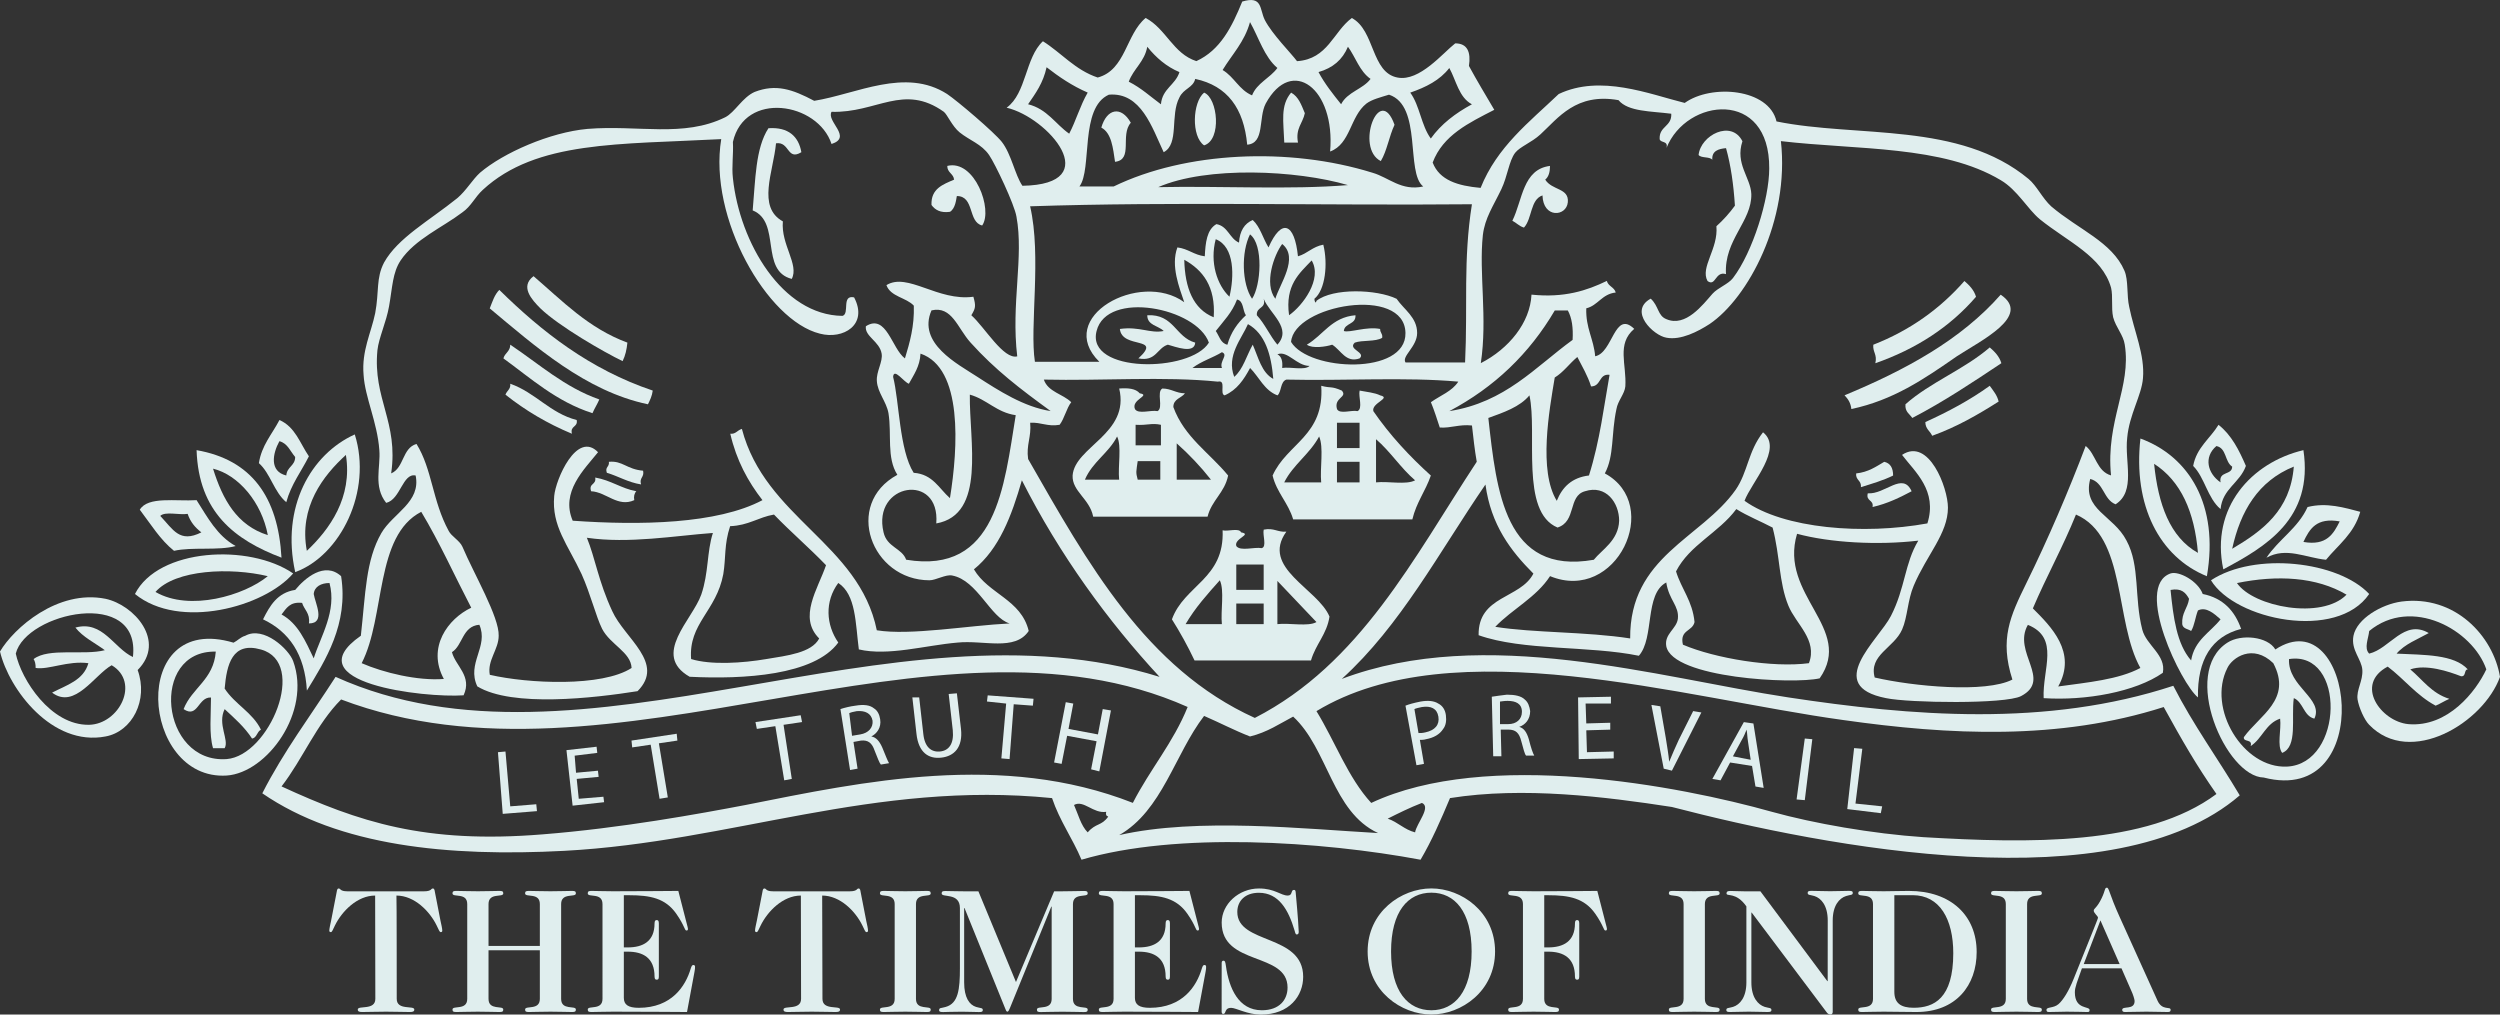 <?xml version="1.0" encoding="utf-8"?>
<!-- Generator: Adobe Illustrator 28.3.0, SVG Export Plug-In . SVG Version: 6.00 Build 0)  -->
<svg version="1.1" id="Layer_1" xmlns="http://www.w3.org/2000/svg" xmlns:xlink="http://www.w3.org/1999/xlink" x="0px" y="0px"
	 viewBox="0 0 512 207.77" style="enable-background:new 0 0 512 207.77;" xml:space="preserve">
<rect x="0" y="0" width="512" height="207.77" fill="#333333" stroke="none"/>
<style type="text/css">
	.st0{fill:#E0EEEE;}
</style>
<path id="XMLID_14_" class="st0" d="M246.6,18.97c2.81,1.12,3.65,9.68,0,10.8C243.94,27.95,244.22,20.93,246.6,18.97"/>
<path id="XMLID_15_" class="st0" d="M264.42,18.97c1.54,0.84,2.1,2.52,2.81,4.21c-0.42,2.1-1.96,3.09-1.4,6.03
	c-0.98,0-1.82,0-2.81,0C262.87,24.86,262.17,21.64,264.42,18.97"/>
<path id="XMLID_36_" class="st0" d="M231.59,25.14c-2.24,2.52,0.56,7.57-3.23,8c-0.42-2.81-0.7-5.89-2.81-7.01
	C226.68,22.2,229.63,21.64,231.59,25.14"/>
<path id="XMLID_37_" class="st0" d="M285.6,25.56c-1.12,2.38-1.54,5.33-2.81,7.43C277.46,30.33,282.51,16.87,285.6,25.56"/>
<path id="XMLID_38_" class="st0" d="M164.12,31.17c-2.95,1.82-2.38-2.24-5.19-1.82c-0.56,5.89-3.93,13.05,1.4,15.99
	c-0.42,4.77,3.37,8.84,1.82,11.78c-6.59-1.68-2.1-11.64-8-14.03c0.56-6.17,0.56-12.76,3.23-16.83
	C161.46,25.98,163.56,27.95,164.12,31.17"/>
<path id="XMLID_39_" class="st0" d="M349.7,57.55c-1.54-2.81,2.24-6.59,1.82-11.22c1.4-1.26,2.67-2.67,3.79-4.21
	c-0.28-4.35-0.84-8.28-1.82-11.78c-1.54,0.14-2.95,0.56-2.81,2.38c-0.56-0.7-2.24-0.28-2.81-0.98c0.42-4.07,6.73-7.29,8.98-2.81
	c-1.54,4.63,1.68,7.43,1.82,10.8c0.14,5.61-5.61,9.4-5.19,16.41C351.25,55.44,351.39,58.81,349.7,57.55"/>
<path id="XMLID_40_" class="st0" d="M201.15,46.18c-2.95-0.7-1.54-6.03-5.19-6.03c-0.14,0.7-0.28,2.52-1.4,3.23
	c-1.96,0.28-3.09-0.42-3.79-1.4c-0.14-3.37,2.38-4.21,4.63-5.19c-0.14-1.26-1.4-1.4-1.4-2.81C199.61,32.58,203.4,42.96,201.15,46.18
	"/>
<path id="XMLID_41_" class="st0" d="M317.44,33.98c0,1.26-0.28,2.24-0.98,2.81c1.4,2.24,4.91,1.68,4.63,4.63
	c-0.28,2.95-5.05,3.37-5.19-1.4c-2.52,0.84-2.1,4.77-3.79,6.59c-0.98-0.28-1.54-0.98-2.38-1.4
	C311.83,40.99,311.83,34.68,317.44,33.98"/>
<path id="XMLID_48_" class="st0" d="M109.27,56.56c5.89,5.05,11.22,10.66,19.22,13.61c-0.14,1.4-0.42,2.67-0.98,3.79
	c-3.79-1.82-13.05-7.15-16.83-10.8C108.85,61.33,106.47,58.67,109.27,56.56"/>
<path id="XMLID_49_" class="st0" d="M402.31,57.55c0.98,0.84,1.96,1.82,2.38,3.23c-5.33,6.17-12.2,10.66-20.62,13.61
	c0.42-1.82-0.56-2.24-0.42-3.79C391.22,67.65,397.4,63.16,402.31,57.55"/>
<path id="XMLID_50_" class="st0" d="M102.26,59.37c8.7,8.56,18.52,16.27,31.42,20.62c-0.14,1.12-0.56,1.96-0.98,2.81
	c-12.77-2.67-23.15-11.92-32.4-19.64C100.86,61.75,101.28,60.35,102.26,59.37"/>
<path id="XMLID_51_" class="st0" d="M409.74,60.35c6.45,4.35-4.07,9.4-8.98,12.62c-6.87,4.77-13.05,8.98-21.6,10.8
	c-0.14-1.26-0.7-2.1-1.4-2.81C390.24,75.78,401.6,69.61,409.74,60.35"/>
<path id="XMLID_62_" class="st0" d="M234.96,64.56c5.47-0.28,5.75,4.49,9.82,5.61c-0.14,2.38-4.07,0.84-5.61,0.42
	c-2.24,0.7-2.38,3.51-6.03,2.81c5.05-4.63-3.37-1.82-3.79-6.03c4.07-0.56,6.17,0.98,8.98,0.42
	C237.2,66.66,234.96,66.66,234.96,64.56"/>
<path id="XMLID_63_" class="st0" d="M277.6,64.56c0.14,1.96-2.24,1.54-2.38,3.23c1.12,0.42,4.63-0.98,7.43-0.42
	c0,0.84,0.56,0.98,0.42,1.82c-1.4,0.84-4.07,0.42-5.61,0.98c-1.54,1.4,2.38,1.96,0.98,3.23c-2.81,0.98-3.79-1.68-5.61-2.81
	c-1.26,0.42-4.07,0.84-5.19,0C271.01,68.63,272.69,64.98,277.6,64.56"/>
<path id="XMLID_65_" class="st0" d="M104.5,70.59c5.89,3.93,11.08,8.7,18.24,11.22c-0.42,0.98-0.98,1.82-1.4,2.81
	c-7.43-2.38-12.62-7.15-18.24-11.22C103.38,72.27,104.5,71.99,104.5,70.59"/>
<path id="XMLID_66_" class="st0" d="M407.5,71.15c0.98,0.84,1.96,1.82,2.38,3.23c-5.89,3.93-11.78,7.86-18.24,11.22
	c-0.56-0.84-1.54-1.26-1.4-2.81C395.29,78.31,402.31,75.64,407.5,71.15"/>
<path id="XMLID_76_" class="st0" d="M104.5,78.59c5.19,1.82,8.14,6.03,13.61,7.43c0.28,1.54-1.4,1.12-0.98,2.81
	c-5.05-2.1-9.54-4.77-13.61-8C103.8,79.99,104.64,79.71,104.5,78.59"/>
<path id="XMLID_82_" class="st0" d="M273.81,98.79c1.54,0,3.09,0,4.63,0c0-1.4,0-2.81,0-4.21c-1.54,0-3.09,0-4.63,0
	C273.81,95.98,273.81,97.38,273.81,98.79z M281.81,98.79c2.52-0.28,6.17,0.56,8-0.42c-2.95-2.52-5.05-5.89-8-8.42
	C281.81,92.75,281.81,95.84,281.81,98.79z M263.01,98.79c2.52,0,5.05,0,7.57,0c-0.28-2.95,0.56-7.15-0.42-9.4
	C268.2,93.03,264.84,95.14,263.01,98.79z M273.81,91.77c1.54,0,3.09,0,4.63,0c0-1.68,0-3.51,0-5.19c-1.54,0-3.09,0-4.63,0
	C273.81,88.27,273.81,89.95,273.81,91.77z M270.59,79.01c2.1,0.56,1.96,0,4.21,0.98c1.26,1.4-1.68,1.4-0.98,3.79
	c0.56,1.12,2.95,0.14,4.21,0.42c1.12-0.56,0.14-2.95,0.42-4.21c1.4,0.28,3.09,0.42,4.21,0.98c2.38,0.56-1.82,1.54-1.4,3.23
	c3.37,4.91,7.43,9.26,11.78,13.19c-1.12,3.23-2.95,5.47-3.79,8.98c-8.14,0-16.27,0-24.41,0c-0.98-3.37-3.37-5.47-4.21-8.98
	C263.57,90.79,271.29,89.25,270.59,79.01"/>
<path id="XMLID_83_" class="st0" d="M407.5,79.01c0.7,0.98,1.54,1.96,1.82,3.23c-4.21,2.67-8.56,5.19-13.61,7.01
	c-0.42-0.98-1.4-1.4-1.4-2.81C398.94,84.34,403.43,81.95,407.5,79.01"/>
<path id="XMLID_89_" class="st0" d="M233,98.23c1.54,0,3.09,0,4.63,0c0-1.26,0-2.52,0-3.79c-1.54,0-3.09,0-4.63,0
	C232.71,96.54,232.57,96.68,233,98.23z M240.99,98.23c2.38,0,4.63,0,7.01,0c-2.1-2.67-4.49-5.19-7.01-7.43
	C240.99,93.32,240.99,95.84,240.99,98.23z M222.19,98.23c2.38,0,4.63,0,7.01,0c-0.28-2.81,0.56-6.87-0.42-8.84
	C227.1,92.75,223.74,94.58,222.19,98.23z M232.57,87c0,1.4,0,2.81,0,4.21c1.68,0,3.37,0,5.19,0c0-1.4,0-2.81,0-4.21
	C235.8,86.58,235.1,87.14,232.57,87z M229.21,79.57c1.82-0.14,3.37,0,4.21,0.98c2.38,0.42-1.82,1.26-0.98,3.23
	c0.7,1.12,3.23,0.14,4.63,0.42c1.26-0.7-0.28-3.93,0.98-4.63c1.82,0,2.81,0.98,4.63,0.98c-0.7,0.98-2.38,1.12-2.38,2.81
	c2.24,6.17,7.43,9.4,11.22,14.03c-0.7,3.51-3.37,5.05-4.21,8.42c-7.86,0-15.57,0-23.43,0c-0.7-3.65-4.35-5.19-4.21-8.42
	C220.09,91.49,231.45,88.83,229.21,79.57"/>
<path id="XMLID_94_" class="st0" d="M58.63,97.38c0.14-1.82,1.82-1.96,1.82-3.79c-0.98-1.12-1.54-2.81-3.23-3.23
	C55.83,92.89,55.13,96.54,58.63,97.38z M57.23,86.02c3.23,1.4,4.21,4.77,6.03,7.43c-1.54,3.09-3.65,5.75-4.63,9.4
	c-2.52-2.1-3.23-5.89-5.61-8C53.58,91.21,55.69,88.97,57.23,86.02"/>
<path id="XMLID_99_" class="st0" d="M454.77,98.79c-0.42-2.38,2.38-1.4,2.38-3.23c-1.54-0.98-1.12-3.79-3.23-4.21
	C451.26,93.6,452.1,96.96,454.77,98.79z M454.35,87c2.67,2.1,4.21,5.19,5.61,8.42c-1.26,3.51-4.77,4.63-5.19,8.84
	c-2.67-2.24-3.23-6.45-5.61-8.84C449.86,91.63,452.66,89.81,454.35,87"/>
<path id="XMLID_102_" class="st0" d="M62.84,112.81c4.63-4.35,9.4-10.94,8-19.64C66.21,97.38,61.16,103.84,62.84,112.81z
	 M72.66,88.97c3.65,11.64-2.95,24.83-12.2,28.2C57.51,103.84,63.68,93.03,72.66,88.97"/>
<path id="XMLID_112_" class="st0" d="M450.14,113.23c-0.7-8.42-3.51-14.73-8.98-18.24C442,103.27,444.39,110.01,450.14,113.23z
	 M438.36,89.81c9.96,3.65,16.13,13.61,13.61,28.2C442.28,114.08,436.81,103.56,438.36,89.81"/>
<path id="XMLID_118_" class="st0" d="M54.85,109.59c-1.26-6.73-6.03-12.34-11.22-13.61C45.59,102.29,48.53,107.62,54.85,109.59z
	 M40.26,92.19c11.22,1.96,16.69,9.54,17.39,22.02C48.11,110.57,40.68,104.96,40.26,92.19"/>
<path id="XMLID_121_" class="st0" d="M457.15,112.39c6.17-3.65,11.92-7.86,12.62-16.83C462.48,98.51,458.84,104.68,457.15,112.39z
	 M471.74,92.19c2.1,14.03-7.72,19.78-16.41,24.41C452.66,103.98,461.08,94.72,471.74,92.19"/>
<path id="XMLID_123_" class="st0" d="M124.7,94.58c2.81-0.28,3.65,1.54,7.01,1.82c0.28,1.4-0.84,1.4-0.42,2.81
	c-2.67-0.42-4.63-1.68-7.01-2.38C123.86,95.56,124.84,95.7,124.7,94.58"/>
<path id="XMLID_126_" class="st0" d="M385.89,94.58c1.26,0.28,1.82,1.26,1.82,2.81c-1.96,0.98-4.35,1.68-6.59,2.38
	c0.14-1.4-1.12-1.4-0.98-2.81C382.67,96.68,384.21,95.56,385.89,94.58"/>
<path id="XMLID_147_" class="st0" d="M121.9,97.8c3.23,0.56,5.33,2.24,8.42,2.81c-0.42,0.42-0.56,1.12-0.42,1.82
	c-3.37,1.54-5.75-1.68-8.84-1.82C120.5,98.93,122.18,99.35,121.9,97.8"/>
<path id="XMLID_148_" class="st0" d="M391.5,100.61c-2.38,1.26-4.91,2.52-8,3.23c0.28-1.54-1.4-1.12-0.98-2.81
	C386.03,101.31,389.68,96.54,391.5,100.61"/>
<path id="XMLID_151_" class="st0" d="M41.24,109.03c-1.26-0.98-2.24-2.1-2.81-3.79c-1.68,0.28-4.63-0.56-5.61,0.42
	C35.49,108.47,36.75,111.27,41.24,109.03z M40.26,102.43c2.24,3.51,4.21,7.29,8,9.4c-3.51,0.98-8.98,0.14-12.62,0.98
	c-2.81-2.24-4.77-5.47-7.01-8.42C30.3,101.59,36.05,102.71,40.26,102.43"/>
<path id="XMLID_154_" class="st0" d="M471.74,110.99c4.77,0.84,6.17-1.68,7.43-4.21C474.41,105.94,473,108.32,471.74,110.99z
	 M483.38,104.82c-1.26,4.49-4.49,6.73-7.01,9.82c-4.21-0.42-8.14-2.67-12.2-0.42c2.52-3.79,6.45-6.03,8.42-10.38
	C476.51,102.85,480.16,103.98,483.38,104.82"/>
<path id="XMLID_166_" class="st0" d="M253.19,127.82c1.82,0,3.79,0,5.61,0c0-1.4,0-2.81,0-4.21c-1.82,0-3.79,0-5.61,0
	C253.19,125.02,253.19,126.42,253.19,127.82z M261.61,127.82c2.52-0.28,6.31,0.56,8-0.42c-2.67-2.81-5.33-5.61-8-8.42
	C261.61,121.93,261.61,124.88,261.61,127.82z M242.81,127.82c2.52,0,5.05,0,7.43,0c-0.28-2.81,0.56-6.87-0.42-8.98
	C247.3,121.65,244.78,124.46,242.81,127.82z M253.19,120.81c1.82,0,3.79,0,5.61,0c0-1.68,0-3.51,0-5.19c-1.82,0-3.79,0-5.61,0
	C253.19,117.3,253.19,119.13,253.19,120.81z M250.39,108.61c1.12,0.28,3.37-0.56,3.79,0.42c2.38,0.42-1.54,1.26-0.98,2.81
	c0.84,1.12,3.65,0.14,5.19,0.42c1.12-0.28,0.14-2.67,0.42-3.79c2.1-0.42,2.81,0.56,4.63,0.42c-5.33,7.43,6.45,11.64,8.84,17.39
	c-0.56,3.65-2.81,5.61-3.79,8.98c-8,0-15.99,0-23.85,0c-1.4-2.95-2.95-5.75-4.63-8.42C242.53,119.83,250.81,118.56,250.39,108.61"/>
<path id="XMLID_169_" class="st0" d="M31.84,121.23c7.01,4.07,18.24,0.7,23-3.23C47.27,116.18,35.91,116.6,31.84,121.23z
	 M60.04,117.44c-5.89,6.87-23.29,11.64-32.4,4.21C32.4,112.25,51.06,111.27,60.04,117.44"/>
<path id="XMLID_172_" class="st0" d="M458.13,119.41c3.37,4.91,17.39,7.57,22.44,2.38C474.41,118.14,466.41,117.72,458.13,119.41z
	 M485.21,121.65c-6.59,9.68-27.49,5.33-32.4-2.81C461.78,112.95,478.9,114.92,485.21,121.65"/>
<path id="XMLID_176_" class="st0" d="M64.25,121.65c0.28,1.82,2.52,6.03-0.98,6.03c0.28-2.1-0.98-2.81-1.4-4.21
	c-2.52-0.28-3.23,1.12-4.21,2.38c3.37,1.82,4.91,5.47,6.59,8.98c1.4-4.49,4.77-9.68,3.23-15.43
	C65.79,119.41,64.39,120.11,64.25,121.65z M69.86,118c1.54,9.82-3.23,17.25-7.01,23.43c-0.42-7.43-3.65-12.06-8.98-14.59
	c1.4-2.81,2.95-5.47,6.59-6.03C62.42,118.42,66.49,114.92,69.86,118"/>
<path id="XMLID_180_" class="st0" d="M448.74,135.26c0.7-4.21,3.93-5.75,6.03-8.42c-1.26-1.12-2.95-2.67-4.63-1.82
	c-0.56,1.4-0.7,3.09-1.4,4.21c-0.56-0.42-1.68-0.42-1.82-1.4c-0.14-2.38,1.12-3.23,1.4-5.19c-0.7-1.26-1.54-2.24-3.79-1.82
	C445.09,126.42,445.79,131.89,448.74,135.26L448.74,135.26z M458.98,128.8c-6.03,1.54-8.98,6.31-8.84,14.03
	c-3.37-2.67-13.19-22.72-5.61-25.39c1.68-0.56,5.61,1.54,6.59,4.21C455.33,122.49,457.71,125.16,458.98,128.8"/>
<path id="XMLID_188_" class="st0" d="M3.23,133.85c1.12,5.33,7.15,14.73,15.01,14.59c6.17-0.14,10.52-8.7,4.63-12.2
	c-3.51,1.96-7.57,9.12-12.2,5.61c2.95-1.54,6.45-2.52,7.43-6.03c-4.21-0.56-8.14,1.4-10.8,0.98c0-0.84-0.14-1.4-0.42-1.82
	c3.09-2.38,10.24-0.7,14.59-1.82c-2.1-1.54-4.49-2.67-6.03-4.63c5.61-1.54,7.86,4.21,11.78,6.03
	C28.9,120.25,5.33,125.44,3.23,133.85z M0,133.43c2.81-4.77,11.78-12.76,21.6-10.8c5.89,1.26,12.48,8.7,6.59,14.59
	c2.24,6.17-1.12,12.62-6.59,13.61C10.66,152.93,1.82,141.15,0,133.43"/>
<path id="XMLID_191_" class="st0" d="M485.21,129.23c-0.14,1.54-1.12,3.51,0,4.63c4.21-0.98,7.15-7.15,12.2-4.21
	c-2.24,1.26-4.91,2.24-6.59,4.21c5.75,0.28,11.78,0.14,14.59,3.23c-0.84,0-0.28,1.54-1.4,1.4c-2.52-0.98-7.15-2.52-10.38-1.4
	c2.52,2.1,4.35,4.91,8,6.03c-0.98,0.42-1.82,0.98-2.81,1.4c-3.93-2.1-6.45-5.47-9.82-8c-6.87,3.65-1.4,11.22,4.21,11.78
	c8.14,0.7,13.89-6.73,15.99-11.22C506.39,128.95,493.9,122.07,485.21,129.23z M512,138.62c-3.37,9.4-18.38,18.52-26.79,9.82
	c-0.98-0.98-2.1-3.51-2.38-5.19c-0.28-1.96,1.12-3.79,0.98-6.03c-0.14-2.24-2.38-4.07-1.82-7.01c0.7-3.51,5.75-6.45,9.82-7.01
	C502.74,121.79,510.6,130.21,512,138.62"/>
<path id="XMLID_197_" class="st0" d="M46.43,155.46c8.7-0.7,16.69-19.78,7.01-22.44c-5.89-1.68-7.01,3.09-7.43,8
	c2.1,3.23,5.75,4.91,7.43,8.42c-0.84,0.42-0.84,1.68-1.82,1.82c-1.54-2.38-3.65-4.21-5.61-6.03c-1.54,3.09,0.98,6.31,0,8
	c-0.84,0-1.54,0-2.38,0c-0.84-2.81-0.42-6.87-0.42-10.38c-2.67-0.14-2.67,4.35-5.61,2.38c1.68-4.35,6.17-6.03,6.59-11.78
	C30.58,133.15,32.82,156.44,46.43,155.46z M50.22,130.21c3.79-2.1,8.98,2.81,9.82,5.19c3.79,10.38-5.33,22.86-13.61,23.43
	c-17.67,1.12-20.2-33.67,1.4-27.21C48.68,131.19,49.24,130.49,50.22,130.21"/>
<path id="XMLID_200_" class="st0" d="M465.57,135.82c-4.21-4.07-8.42-1.12-9.4,0.98c-4.21,8.28,3.23,20.62,12.2,20.2
	c11.64-0.56,12.06-23.85,0.42-22.02c-0.28,5.61,7.15,8.14,5.19,12.2c-2.24-0.56-2.24-3.37-4.21-4.21
	c-0.56,4.07,0.84,9.96-2.38,11.22c-1.12-1.4-0.14-4.77-0.42-7.01c-2.95,0.98-3.65,4.07-6.03,5.61c0.42-1.54-1.54-0.7-1.4-1.82
	C462.76,146.48,469.5,143.25,465.57,135.82z M465.99,133.01c15.99-10.52,21.04,32.26-2.38,26.23c-7.72-0.14-17.11-21.46-7.43-27.63
	C458.98,129.79,464.45,130.35,465.99,133.01"/>
<path id="XMLID_245_" class="st0" d="M284.2,167.66c2.1,0.7,3.37,2.24,5.61,2.81c0.28-1.82,3.37-5.19,1.4-6.03
	C288.68,165.42,286.44,166.54,284.2,167.66z M222.76,170.47c1.68-1.96,2.81-1.26,4.21-3.23c-0.42-0.14-0.56-0.42-0.42-0.98
	c-2.67,0.42-4.63-2.52-6.59-1.4C220.79,166.68,221.35,169.06,222.76,170.47L222.76,170.47z M256,150.83
	c-3.23-1.26-6.17-2.81-9.4-4.21c-6.03,7.86-8.56,19.36-17.39,24.41c15.99-3.65,38.01-1.26,53.02-0.42
	c-9.4-4.35-10.24-17.25-17.39-23.85C262.17,148.16,259.51,149.99,256,150.83z M377.48,147.46c-32.68-4.49-79.82-18.8-107.87-1.82
	c3.79,6.17,6.45,13.61,11.22,18.8c23.57-11.08,63.12-3.51,82.06,1.82c8.56,2.38,20.62,4.49,31,5.19
	c21.46,1.26,45.73,1.82,60.04-8.84c-4.21-6.03-7.01-10.94-10.8-17.81C421.66,151.67,399.22,150.55,377.48,147.46z M69.86,143.25
	c-5.05,5.05-7.86,12.2-12.2,17.81c15.85,7.29,29.32,11.78,53.44,9.82c15.99-1.26,32.12-4.21,41.66-6.03
	c23.99-4.77,52.46-10.94,79.25-0.42c3.51-6.87,8.28-12.34,11.22-19.64C191.33,121.65,125.4,164.29,69.86,143.25z M416.33,124.6
	c3.65,3.65,9.12,8.98,5.19,15.99c6.03-0.84,12.34-1.4,16.83-3.79c-5.33-9.54-2.81-26.93-13.19-31.42
	C422.51,111.97,419.14,118,416.33,124.6z M158.51,105.38c-3.23,0.56-5.19,2.24-8.98,2.38c-1.26,3.79-0.84,6.45-1.4,9.82
	c-1.4,7.57-7.15,10.1-6.59,17.39c4.07,1.26,10.52,0.84,15.43,0c4.21-0.7,9.26-1.26,10.8-4.21c-4.35-4.35-0.28-10.1,1.4-15.01
	C165.66,112.11,161.88,108.89,158.51,105.38z M86.27,104.82c-9.54,4.91-7.29,21.46-12.2,31c4.49,1.96,11.5,3.65,16.83,3.23
	c-3.51-6.45,0.84-12.34,5.61-14.59C93.14,118,90.06,111.13,86.27,104.82z M343.25,117.02c1.12,3.65,3.37,6.03,3.79,10.38
	c-0.42,1.96-3.09,1.54-2.38,4.63c6.59,2.81,18.38,4.77,25.81,3.79c1.82-4.77-2.67-8-4.21-11.78c-1.96-4.77-1.68-10.1-3.23-15.99
	c-2.38-1.26-5.19-2.38-7.43-3.79C351.95,109.17,346.06,111.55,343.25,117.02L343.25,117.02z M313.23,80.97
	c-1.96,2.38-5.33,3.51-8.42,4.63c1.68,15.01,3.37,32.26,21.6,29.04c1.68-2.1,5.05-3.93,5.19-8c0-3.65-2.67-7.43-7.01-6.03
	c-3.51,0.98-1.68,6.17-5.61,7.43C311.27,104.82,314.92,88.69,313.23,80.97L313.23,80.97z M191.75,107.2
	c0.84-10.52-13.19-8.28-10.8,1.82c0.7,3.09,3.79,3.23,4.63,5.61c18.52,3.09,20.06-15.01,22.44-29.6c-3.93-0.56-5.89-3.23-9.4-4.21
	C198.49,90.37,201.99,105.38,191.75,107.2L191.75,107.2z M250.81,80.97c-1.12-0.28,0.42-3.23-1.4-2.81
	c-10.94-1.12-23.85-0.14-35.63-0.42c0.84,2.53,3.93,2.95,5.61,4.63c-0.98,1.26-1.4,3.37-2.38,4.63c-2.52,0.42-3.79-0.56-6.03-0.42
	c0.28,2.95-0.84,4.49-0.42,7.43c12.2,21.32,24.13,42.92,46.43,53.02c21.6-11.08,32.54-32.82,45.45-52.46
	c-0.42-2.38-0.7-4.91-0.98-7.43c-2.67-0.28-4.21,0.56-6.59,0.42c-0.56-1.68-1.12-3.51-1.82-5.19c1.96-1.4,4.35-2.24,5.61-4.21
	c-10.8-0.98-23.57-0.14-35.21-0.42c-1.26,0.42-0.98,2.53-1.82,3.23c-2.67-0.98-3.79-3.79-5.61-5.61
	C254.74,77.75,253.33,79.85,250.81,80.97L250.81,80.97z M186.14,78.59c-0.98-0.28-3.09-3.37-3.23-1.4
	c1.26,4.91,1.26,15.01,4.21,19.64c3.93,0.28,5.19,3.23,7.43,5.19c1.68-10.38,2.67-26.65-6.03-29.6
	C188.39,75.08,187.13,76.76,186.14,78.59z M262.59,75.36c1.68-0.28,4.63,0.56,5.61-0.42c-2.67,0-4.49-3.23-6.59-2.38
	C262.45,72.98,262.73,73.96,262.59,75.36z M244.22,75.36c1.96,0,4.07,0,6.03,0c-0.56-1.4,1.4-2.67,0-3.23
	C248.43,73.26,246.04,73.96,244.22,75.36z M252.77,77.18c1.82-1.54,2.52-4.35,3.79-6.59c1.12,2.52,1.82,5.75,4.21,7.01
	c-0.42-5.05-1.68-9.26-5.19-11.22C254.32,69.33,251.09,72.84,252.77,77.18L252.77,77.18z M318.42,63.58
	c-5.19,8.84-12.34,15.71-21.6,20.62c11.5-1.82,17.53-8.98,25.25-14.59c0.14-2.52-0.14-4.49-0.98-6.03
	C320.25,63.58,319.26,63.58,318.42,63.58z M200.17,77.18c4.35,2.81,9.54,6.17,15.01,7.01c-6.17-4.49-11.36-8.42-16.41-14.03
	c-2.67-2.95-3.79-7.57-8-6.59C187.83,70.31,196.1,74.52,200.17,77.18L200.17,77.18z M287.84,68.21c-0.14-9.82-22.86-5.75-23.43,1.82
	C268.06,76.06,287.98,76.9,287.84,68.21z M224.58,67.79c-2.24,8.7,19.22,8.56,23,2.38C245.06,63.02,226.68,59.37,224.58,67.79z
	 M257.4,64.56c1.68,1.82,2.67,4.21,4.21,6.03c3.09-3.37-1.54-6.31-2.81-9.4C259.37,63.3,257.26,62.74,257.4,64.56z M248.99,67.79
	c0.7,0.98,0.98,2.52,2.38,2.81c0.7-2.52,2.1-4.49,3.79-6.03c-0.7-0.98-0.42-2.95-1.82-3.23C252.35,64,250.53,65.82,248.99,67.79z
	 M264,64.56c2.81-1.96,6.87-7.43,4.63-11.22C266.1,56,263.15,58.39,264,64.56z M248.57,64.98c0.42-6.31-2.24-9.68-6.03-11.78
	C242.67,58.95,244.36,63.3,248.57,64.98z M261.19,61.19c0.84-2.95,4.91-8.42,1.4-11.22C260.91,52.22,258.81,58.11,261.19,61.19z
	 M251.79,60.77c0.98-4.07,1.12-10.24-2.81-11.78C247.72,53.76,249.27,58.39,251.79,60.77z M256.42,61.19
	c1.82-2.67,2.38-11.08-0.42-13.19C254.18,51.65,254.32,58.11,256.42,61.19z M269.19,61.19c0,0.56,0.28,1.12,0.42,0.42
	c3.37-2.67,12.34-2.38,16.41-0.42c1.54,2.24,4.21,3.79,4.21,7.01c0,2.81-3.23,4.77-2.38,6.03c4.07,0,8.14,0,12.2,0
	c0.56-11.64-0.42-20.9,1.4-32.4c-30.02,0.28-61.3-0.56-90.48,0.42c2.38,10.24-0.14,24.69,0.98,31.84c4.35,0,8.7,0,13.19,0
	c-9.26-9.12,8.28-18.8,17.39-12.2c-0.98-2.95-2.81-7.43-1.4-11.22c2.24,0.28,3.37,1.54,5.61,1.82c0.14-2.81,0.42-5.47,2.38-6.59
	c2.38,0.42,2.67,2.95,4.63,3.79c0.14-2.38,1.12-3.93,2.81-4.63c1.54,1.4,2.1,3.79,3.23,5.61c2.67-6.03,5.33-5.05,6.03,1.82
	c1.96-0.56,2.95-1.96,5.19-2.38C271.99,54.04,271.43,59.37,269.19,61.19L269.19,61.19z M237.2,38.33
	c12.76-0.28,26.93,0.56,38.86-0.42C265.54,34.82,247.16,33.98,237.2,38.33z M331.47,20.51c-8.7-1.54-12.34,3.65-15.99,7.01
	c-1.82,1.68-4.21,2.52-5.19,3.79c-1.26,1.68-1.54,4.77-2.81,7.43c-1.68,3.51-3.37,5.89-3.79,9.4c-0.84,7.86,0.98,16.97-0.42,26.23
	c5.75-2.95,10.1-8.28,10.38-14.03c6.73,0.7,11.36-0.84,15.43-2.81c0.28,1.12,1.54,1.26,1.82,2.38c-2.81,0.28-3.65,2.67-6.03,3.23
	c-0.14,4.07,1.54,6.31,1.82,9.82c3.65-0.7,3.93-9.54,8-5.61c-3.65,3.09-1.54,7.29-1.82,11.78c-0.14,1.54-1.54,2.95-1.82,4.63
	c-1.12,5.19-0.42,9.54-2.38,13.19c11.92,6.45,2.38,26.65-11.22,21.04c-2.81,4.35-7.72,6.73-11.22,10.38
	c7.86,1.26,18.66,0.98,27.63,2.38c-0.14-16.83,14.59-20.48,21.6-30.44c2.52-3.65,2.52-7.86,5.61-11.78
	c4.21,3.37-2.38,10.24-3.79,14.03c8,5.75,24.41,7.01,37.45,4.63c2.1-6.73-2.52-10.52-5.19-14.03c5.47-3.65,9.4,6.73,9.4,10.8
	c0,5.33-4.35,9.68-7.01,15.99c-1.26,2.95-1.26,6.45-2.38,8.98c-1.68,3.79-6.87,5.19-5.61,9.82c7.86,1.82,22.72,3.23,28.2,0.42
	c-2.67-8.28-0.42-13.05,2.81-19.64c4.49-9.12,8.7-18.94,12.2-28.2c2.1,1.68,2.24,5.19,5.19,6.03c-1.12-11.22,4.21-18.1,2.81-26.79
	c-0.28-1.96-1.82-3.51-2.38-5.61c-0.42-1.96,0-4.21-0.42-6.03c-1.82-6.45-8.84-9.4-14.59-14.03c-2.52-2.1-4.63-6.03-8-8
	c-11.92-7.15-29.32-6.17-45.03-8c1.82,16.27-6.73,32.12-14.59,37.45c-2.38,1.54-5.89,3.37-8.84,2.81c-2.67-0.42-7.86-5.47-3.23-8
	c1.68,1.54,1.4,3.51,3.23,4.21c3.93,1.68,7.43-2.95,9.4-5.19c1.12-1.26,3.23-1.96,4.21-3.23c4.07-5.33,7.43-16.27,7.43-22.44
	c0.14-16.41-16.97-14.45-21.04-4.21c0.42-1.54-1.26-0.98-1.4-1.82c-0.14-2.67,2.52-2.52,2.38-5.19
	C338.2,22.76,333.43,22.9,331.47,20.51z M208.17,44.36c-0.42-2.52-4.35-10.8-5.61-12.62c-1.54-2.24-3.93-2.95-6.03-4.63
	c-1.54-1.26-2.52-3.65-3.23-4.21c-8.28-5.89-13.75,0.28-23,0c-1.12,1.96,4.35,5.19,0,6.59c-2.81-8.56-17.81-10.94-20.2-0.42
	c0.14,2.53-0.28,5.05,0,7.43c1.4,13.19,10.1,28.05,22.44,28.19c1.54-0.42-0.28-4.35,2.38-3.79c2.95,5.61-2.24,8.7-7.01,7.43
	c-10.8-2.67-22.86-23.71-20.2-39.84c-20.9,1.12-37.87,0.28-48.82,10.38c-1.68,1.54-2.38,3.37-4.21,4.63
	c-4.07,3.09-9.68,5.47-12.62,9.82c-1.68,2.52-1.68,5.47-2.38,9.4c-0.56,3.23-2.1,6.45-2.38,8.98c-0.98,9.96,4.35,14.73,2.81,25.25
	c2.67-1.12,2.24-5.19,5.19-6.03c3.23,5.19,3.23,11.64,6.59,17.81c0.56,1.12,2.24,1.96,2.81,3.23c2.38,5.61,7.57,14.45,7.43,18.24
	c0,2.81-2.38,5.05-1.82,8c7.86,1.82,23,2.52,29.04-1.4c-0.14-3.23-4.35-4.77-6.03-8c-1.26-2.52-2.38-7.15-4.21-11.22
	c-2.81-6.03-6.17-9.82-5.61-15.99c0.28-3.37,4.63-13.47,8.98-8.98c-2.81,3.51-7.72,8.14-5.19,14.03c13.75,0.98,29.6,0.7,38.86-4.21
	c-2.95-3.79-5.33-8.14-6.59-13.61c1.12,0.14,1.4-0.7,2.38-0.98c4.77,18.24,23.99,23.43,27.63,41.24c6.87,1.12,18.66-0.98,27.21-1.4
	c-3.93-1.12-6.59-8.84-11.78-9.82c-1.26-0.28-3.37,0.98-4.63,0.98c-11.92,0-17.67-15.57-6.59-21.6c-2.24-3.51-1.12-8.28-1.82-12.62
	c-0.42-2.38-2.24-4.21-2.38-6.59c-0.14-1.96,1.26-3.93,0.98-5.61c-0.42-2.53-3.51-3.51-3.23-5.61c4.21-2.67,5.33,4.63,8,6.59
	c0.98-3.23,1.96-6.59,1.82-10.8c-1.54-1.68-4.77-1.82-5.61-4.21c4.35-2.67,10.52,3.37,17.81,2.38c0.56,1.96,0.42,2.38-0.42,3.79
	c2.81,2.52,6.59,9.12,9.4,8.42C207.04,62.17,209.71,52.64,208.17,44.36z M244.78,16.16c-0.42,1.82-2.38,1.96-3.23,3.79
	c-1.96,3.65,0,9.54-3.23,11.22c-2.38-5.05-4.63-12.34-11.22-11.78c-6.03,2.67-3.37,15.29-6.03,18.8c2.38,0,4.63,0,7.01,0
	c14.73-7.15,35.91-8.14,53.02-2.81c3.37,0.98,5.89,3.79,10.38,2.81c-3.65-2.81-0.14-16.55-7.01-18.8c-1.82,0.56-3.51,0.98-4.63,1.82
	c-3.37,2.67-3.23,8.28-7.43,9.82c1.12-12.91-7.86-19.64-13.19-9.82c-1.54,2.95-0.14,8.14-3.79,8.42
	C254.74,22.2,251.37,17.57,244.78,16.16L244.78,16.16z M288.82,18.97c1.96,2.67,2.24,6.73,4.21,9.4c2.1-2.95,5.05-5.19,8.42-7.01
	c-2.67-1.4-3.23-4.91-4.63-7.43C294.86,16.45,292.05,17.85,288.82,18.97z M210.55,21.35c3.93,0.98,5.61,4.07,8.42,6.03
	c1.4-2.67,2.24-5.75,3.79-8.42c-3.23-1.4-5.89-3.23-8.42-5.19C213.64,17.01,212.09,19.11,210.55,21.35z M270.03,14.76
	c1.26,2.38,2.95,4.49,4.63,6.59c1.26-2.52,4.49-3.09,6.03-5.19c-2.24-1.54-3.09-4.49-4.63-6.59
	C274.94,12.24,272.97,13.92,270.03,14.76z M231.17,16.73c2.52,1.26,4.49,3.09,6.59,4.63c0.28-3.23,2.95-3.93,3.79-6.59
	c-2.67-1.12-4.77-2.95-6.59-5.19C234.4,12.66,232.15,14.06,231.17,16.73z M250.39,14.34c2.38,1.4,3.37,4.07,6.03,5.19
	c0.98-2.52,3.65-3.51,5.19-5.61c-2.67-2.24-3.79-6.17-5.61-9.4C254.88,8.59,252.35,11.11,250.39,14.34z M329.64,76.76
	c-2.24-0.28-1.68,2.38-3.79,2.38c-0.7-2.24-1.82-4.07-2.81-6.03c-1.68,1.4-2.81,3.09-4.63,4.21c-1.12,6.73-3.37,19.08,0.42,25.25
	c1.12-2.81,3.09-4.77,6.59-5.19C327.68,90.23,328.52,82.94,329.64,76.76L329.64,76.76z M274.8,139.04
	c29.32-11.08,64.67-0.28,91.46,3.79c24.97,3.79,52.88,6.17,78.83-2.38c4.07,8,9.12,14.87,13.61,22.44
	c-25.53,22.02-84.45,10.66-116.29,2.38c-13.61-2.1-30.44-4.21-45.45-1.82c-1.82,4.35-3.79,8.84-6.03,12.62
	c-20.34-3.79-49.94-5.75-69.44,0c-1.82-4.35-4.49-8-6.03-12.62c-36.47-3.65-65.65,8.98-99.88,10.8
	c-23.85,1.26-46.15-0.98-61.86-11.78c4.35-8.56,9.96-15.99,15.01-23.85c50.36,22.72,113.9-17.11,168.75,0
	c-10.52-11.36-20.48-24.97-28.2-40.26c-2.1,7.29-4.63,14.03-9.82,18.24c2.95,5.05,9.68,6.17,11.22,12.62
	c-2.81,4.21-9.26,1.82-14.59,2.38c-6.59,0.56-14.17,2.81-20.2,1.4c-0.7-5.33-0.56-11.22-4.21-13.61c-2.81,3.79-2.52,8.56,0,12.2
	c-4.91,6.73-19.36,7.57-30.44,7.01c-7.86-4.49,0.56-11.64,2.38-16.83c1.54-4.49,1.12-8.7,2.38-12.62
	c-7.71,0.56-17.25,2.24-25.81,0.98c1.68,4.07,2.38,8.98,5.19,15.01c2.52,5.61,10.94,10.66,5.19,16.41
	c-8.84,1.4-25.67,3.37-32.82-0.98c-2.24-4.77,2.38-8.14,0.42-12.62c-3.51,0.28-3.37,4.21-5.61,5.61c0.7,2.81,4.21,4.91,2.38,8.84
	c-8,0.56-34.93-2.52-21.04-12.2c0.98-8.7,0.98-15.43,4.21-21.04c2.38-4.07,8.14-6.31,7.01-11.78c-2.67-0.56-3.09,4.91-6.03,5.61
	c-2.67-3.37-1.12-7.29-1.4-10.8c-0.42-5.75-2.95-10.8-3.23-15.43c-0.42-4.91,1.54-8.56,2.38-12.62c0.84-4.49,0.14-7.15,1.82-10.38
	c2.81-5.05,9.26-8.56,15.01-13.19c1.82-1.54,3.09-3.79,4.63-5.19c4.77-4.07,14.31-8.28,22.02-8.98c10.38-0.84,19.64,1.82,28.2-2.38
	c1.96-0.98,3.51-4.07,6.03-5.19c4.35-1.68,7.71-0.56,12.2,1.82c8.7-1.4,18.66-6.87,27.21-1.4c2.1,1.4,9.68,7.86,11.22,9.82
	c1.96,2.52,2.67,6.73,4.21,8.98c17.25-0.28,5.19-14.03-3.23-15.99c4.07-2.95,3.79-10.24,7.43-13.61c3.79,2.38,6.59,5.89,11.22,7.43
	c5.75-1.54,5.75-8.84,9.82-12.2c4.21,2.24,5.61,7.29,10.38,8.84c4.91-2.24,7.29-7.01,9.4-12.2c4.21-1.26,3.51,1.54,4.63,3.79
	c1.54,2.95,5.33,6.73,6.59,8.42c6.31-0.42,7.43-6.03,11.22-8.84c4.77,2.52,3.93,11.22,9.4,12.2c4.49,0.84,9.26-5.05,11.78-7.01
	c2.52,0,3.23,1.82,2.81,4.63c1.68,3.09,3.37,5.89,5.19,8.98c-5.19,2.67-10.52,5.19-12.62,10.8c1.4,3.65,5.19,4.77,9.82,5.19
	c3.37-8.42,9.96-13.47,15.99-19.22c8.56-4.07,18.52,0,25.81,1.82c5.47-3.93,17.25-2.95,18.8,3.79c16.55,3.37,37.45,0,51.62,11.78
	c1.68,1.4,2.81,3.93,4.63,5.61c5.61,4.77,12.48,7.29,15.01,13.19c0.84,1.96,0.42,5.05,0.98,7.43c0.98,4.91,3.23,9.82,2.81,14.59
	c-0.28,3.51-2.81,7.43-3.23,12.2c-0.56,4.91,1.82,10.94-2.38,13.61c-2.52-0.98-2.38-4.49-5.19-5.19c-1.68,6.31,4.77,7.43,7.43,12.62
	c2.81,5.19,1.54,11.64,3.23,18.24c0.84,3.23,4.91,5.19,4.21,8.84c-5.61,3.93-15.85,5.75-24.41,5.19
	c-0.28-5.89,3.37-12.34-3.23-15.01c-3.23,5.61,5.05,11.22-1.4,14.59c-3.23,1.68-23,1.4-27.63,0.42
	c-12.91-2.52-1.54-11.92,0.98-16.83c2.95-5.75,2.81-10.8,5.61-15.43c-8.28,0.98-18.1,0.42-24.83-1.4
	c-3.79,12.62,11.78,19.36,4.63,29.6c-5.33,1.26-30.16,0-31.42-6.59c-0.42-2.52,2.1-3.51,2.38-5.61c0.28-2.67-1.82-3.79-2.38-7.43
	c-4.49,2.38-2.38,11.36-5.61,15.01c-10.24-2.1-23.71-0.98-32.82-4.21c-0.14-8.14,8.56-7.43,11.22-12.62
	c-4.63-4.63-8.7-9.96-9.82-18.24C294.72,113.09,286.86,128.1,274.8,139.04"/>
<polyline id="XMLID_246_" class="st0" points="101.98,154.05 103.52,153.91 104.5,165.14 109.83,164.71 109.97,166.12 
	102.96,166.68 101.98,154.05 "/>
<polyline id="XMLID_247_" class="st0" points="122.6,159.1 118.11,159.52 118.53,163.59 123.58,163.17 123.72,164.29 117.27,165 
	116.01,153.63 122.18,152.93 122.32,154.19 117.69,154.76 117.97,158.26 122.46,157.84 122.6,159.1 "/>
<polyline id="XMLID_248_" class="st0" points="133.26,152.51 129.47,153.07 129.33,151.67 138.59,150.27 138.73,151.67 
	134.94,152.23 136.77,163.31 135.08,163.59 133.26,152.51 "/>
<polyline id="XMLID_249_" class="st0" points="158.79,148.72 155,149.28 154.72,147.88 163.98,146.48 164.26,147.88 160.47,148.44 
	162.16,159.52 160.61,159.81 158.79,148.72 "/>
<path id="XMLID_252_" class="st0" d="M172.12,145.22c0.84-0.28,1.96-0.56,3.09-0.7c1.68-0.28,2.95-0.14,3.79,0.56
	c0.7,0.42,1.12,1.26,1.26,2.24c0.28,1.68-0.7,2.95-1.82,3.51l0,0c0.98,0.14,1.68,0.98,2.24,2.24c0.7,1.68,1.12,2.81,1.4,3.23
	l-1.68,0.28c-0.28-0.28-0.7-1.4-1.26-2.81c-0.56-1.68-1.4-2.24-2.81-2.1l-1.54,0.28l0.84,5.47l-1.54,0.28L172.12,145.22z
	 M174.5,150.69l1.68-0.28c1.68-0.28,2.67-1.4,2.52-2.81c-0.28-1.54-1.54-2.1-3.23-1.96c-0.84,0.14-1.26,0.28-1.54,0.42L174.5,150.69
	"/>
<path id="XMLID_253_" class="st0" d="M188.25,142.83l0.84,7.43c0.28,2.81,1.68,3.79,3.37,3.65c1.82-0.14,2.95-1.54,2.67-4.35
	l-0.84-7.43l1.68-0.14l0.84,7.29c0.42,3.79-1.4,5.61-4.07,5.89c-2.52,0.28-4.63-0.98-5.05-4.91l-0.84-7.43L188.25,142.83"/>
<polyline id="XMLID_254_" class="st0" points="206.06,144.09 202.13,143.67 202.28,142.41 211.67,143.11 211.53,144.52 
	207.61,144.23 206.76,155.46 205.08,155.32 206.06,144.09 "/>
<polyline id="XMLID_255_" class="st0" points="219.81,144.09 218.83,149.28 224.86,150.41 225.84,145.22 227.52,145.5 
	225.14,157.98 223.46,157.56 224.58,151.81 218.55,150.69 217.42,156.44 215.88,156.16 218.27,143.81 219.81,144.09 "/>
<path id="XMLID_258_" class="st0" d="M287.84,144.52c0.7-0.28,1.68-0.56,3.09-0.84c1.54-0.28,2.81-0.14,3.65,0.42
	c0.84,0.42,1.4,1.26,1.54,2.38c0.14,1.12,0,2.1-0.56,2.81c-0.7,1.12-1.96,1.82-3.51,2.1c-0.42,0.14-0.98,0.14-1.26,0.14l0.84,4.91
	l-1.54,0.28L287.84,144.52z M290.51,150.13c0.42,0,0.84,0,1.4-0.14c1.96-0.42,2.95-1.54,2.67-3.23c-0.28-1.68-1.54-2.24-3.37-1.96
	c-0.7,0.14-1.26,0.28-1.54,0.42L290.51,150.13"/>
<path id="XMLID_261_" class="st0" d="M305.52,142.69c0.84-0.14,1.96-0.28,3.09-0.42c1.68,0,2.95,0.28,3.65,0.98
	c0.7,0.56,0.98,1.4,1.12,2.38c0,1.68-0.98,2.81-2.24,3.23l0,0c0.98,0.28,1.54,1.12,1.96,2.52c0.42,1.68,0.84,2.95,1.12,3.37h-1.68
	c-0.28-0.28-0.56-1.4-0.98-2.95c-0.42-1.68-1.12-2.38-2.67-2.38h-1.54l0.14,5.47h-1.68L305.52,142.69z M307.2,148.3h1.68
	c1.68,0,2.81-0.98,2.81-2.52c0-1.68-1.26-2.24-2.95-2.24c-0.84,0-1.26,0.14-1.54,0.14V148.3"/>
<polyline id="XMLID_262_" class="st0" points="329.78,149.43 324.87,149.57 325.01,154.05 330.49,153.91 330.49,155.32 
	323.33,155.46 323.19,142.83 329.92,142.69 329.92,144.09 324.73,144.09 324.87,148.16 329.78,148.02 329.78,149.43 "/>
<path id="XMLID_263_" class="st0" d="M340.73,157.42l-2.52-13.05l1.82,0.28l1.12,6.45c0.28,1.82,0.56,3.37,0.7,4.91l0,0
	c0.56-1.4,1.26-2.95,1.96-4.49l2.95-5.89l1.68,0.28l-6.03,11.92L340.73,157.42"/>
<path id="XMLID_266_" class="st0" d="M354.33,156.16l-1.96,3.65l-1.68-0.28l6.45-11.64l1.96,0.28l2.1,13.19l-1.68-0.28l-0.7-4.21
	L354.33,156.16z M358.54,155.6l-0.56-3.79c-0.14-0.84-0.14-1.68-0.28-2.38l0,0c-0.28,0.7-0.56,1.4-0.98,2.1l-1.82,3.37L358.54,155.6
	"/>
<polyline id="XMLID_267_" class="st0" points="371.16,151.39 369.62,163.87 367.94,163.73 369.62,151.25 371.16,151.39 "/>
<polyline id="XMLID_268_" class="st0" points="379.72,153.21 381.4,153.35 380,164.57 385.47,165.14 385.19,166.54 378.32,165.7 
	379.72,153.21 "/>
<g>
	<path class="st0" d="M81.25,204.57c0,2.44,3.6,1.27,3.6,2.18c0,0.44-0.36,0.51-0.95,0.51c-1.71,0-2.66-0.07-4.84-0.07
		s-3.13,0.07-4.84,0.07c-0.58,0-0.95-0.07-0.95-0.51c0-0.91,3.6,0.25,3.6-2.18l-0.04-21.16c-3.67,0-6.84,3.24-8.26,6.18
		c-0.4,0.84-0.58,1.31-0.8,1.31c-0.25,0-0.33-0.15-0.33-0.29c0-0.44,0.22-1.31,0.36-2l1.16-5.96c0.04-0.22,0.07-0.69,0.4-0.69
		c0.22,0,0.29,0.15,0.47,0.29c0.22,0.15,0.55,0.29,1.31,0.29h15.74c0.76,0,1.09-0.15,1.31-0.29c0.18-0.15,0.25-0.29,0.47-0.29
		c0.33,0,0.36,0.47,0.4,0.69l1.16,5.96c0.15,0.69,0.36,1.56,0.36,2c0,0.15-0.07,0.29-0.33,0.29c-0.22,0-0.4-0.47-0.8-1.31
		c-1.42-2.95-4.58-6.18-8.26-6.18C81.25,183.41,81.25,204.57,81.25,204.57z"/>
	<path class="st0" d="M100.05,194.61v9.96c0,2.44,3.02,1.27,3.02,2.18c0,0.44-0.22,0.51-0.8,0.51c-1.27,0-2.22-0.07-4.4-0.07
		c-2.18,0-3.13,0.07-4.4,0.07c-0.58,0-0.8-0.07-0.8-0.51c0-0.91,3.02,0.25,3.02-2.18v-19.42c0-2.44-3.02-1.27-3.02-2.18
		c0-0.44,0.22-0.51,0.8-0.51c1.27,0,2.22,0.07,4.4,0.07c2.18,0,3.13-0.07,4.4-0.07c0.58,0,0.8,0.07,0.8,0.51
		c0,0.91-3.02-0.25-3.02,2.18v8.58h10.51v-8.58c0-2.44-3.02-1.27-3.02-2.18c0-0.44,0.22-0.51,0.8-0.51c1.27,0,2.22,0.07,4.4,0.07
		c2.18,0,3.13-0.07,4.4-0.07c0.58,0,0.8,0.07,0.8,0.51c0,0.91-3.02-0.25-3.02,2.18v19.42c0,2.44,3.02,1.27,3.02,2.18
		c0,0.44-0.22,0.51-0.8,0.51c-1.27,0-2.22-0.07-4.4-0.07c-2.18,0-3.13,0.07-4.4,0.07c-0.58,0-0.8-0.07-0.8-0.51
		c0-0.91,3.02,0.25,3.02-2.18v-9.96L100.05,194.61L100.05,194.61z"/>
	<path class="st0" d="M123.39,185.15c0-2.44-3.02-1.27-3.02-2.18c0-0.44,0.22-0.51,0.8-0.51c1.27,0,2.22,0.07,4.4,0.07
		c8.04,0,10.73-0.07,13.35-0.07l1.75,6.8c0.11,0.47,0.22,0.76,0.22,0.95c0,0.25-0.07,0.36-0.29,0.36c-0.44,0-0.33-0.91-2.11-3.45
		c-2.22-3.16-5.31-3.78-9.64-3.78h-1.09v10.69h0.8c3.13,0,5.49-1.24,5.49-4.91c0-0.55,0.18-0.69,0.44-0.69
		c0.29,0,0.44,0.15,0.44,0.69v10.87c0,0.55-0.15,0.65-0.44,0.65c-0.25,0-0.44-0.11-0.44-0.65c0-3.82-2.36-5.09-5.49-5.09h-0.8v9.46
		c0,1.38,0.87,2.04,3.05,2.04c6.73,0,9.6-4.44,10.65-8.04c0.18-0.55,0.29-0.73,0.55-0.73c0.25,0,0.33,0.18,0.33,0.36
		c0,0.22,0,0.55-0.11,1.05l-1.53,8.22c-3.02,0-6.11-0.07-15.13-0.07c-2.18,0-3.13,0.07-4.4,0.07c-0.58,0-0.8-0.07-0.8-0.51
		c0-0.91,3.02,0.25,3.02-2.18L123.39,185.15L123.39,185.15z"/>
	<path class="st0" d="M168.44,204.57c0,2.44,3.6,1.27,3.6,2.18c0,0.44-0.36,0.51-0.95,0.51c-1.71,0-2.66-0.07-4.84-0.07
		s-3.13,0.07-4.84,0.07c-0.58,0-0.95-0.07-0.95-0.51c0-0.91,3.6,0.25,3.6-2.18l-0.04-21.16c-3.67,0-6.84,3.24-8.26,6.18
		c-0.4,0.84-0.58,1.31-0.8,1.31c-0.25,0-0.33-0.15-0.33-0.29c0-0.44,0.22-1.31,0.36-2l1.16-5.96c0.04-0.22,0.07-0.69,0.4-0.69
		c0.22,0,0.29,0.15,0.47,0.29c0.22,0.15,0.55,0.29,1.31,0.29h15.74c0.76,0,1.09-0.15,1.31-0.29c0.18-0.15,0.25-0.29,0.47-0.29
		c0.33,0,0.36,0.47,0.4,0.69l1.16,5.96c0.15,0.69,0.36,1.56,0.36,2c0,0.15-0.07,0.29-0.33,0.29c-0.22,0-0.4-0.47-0.8-1.31
		c-1.42-2.95-4.58-6.18-8.26-6.18L168.44,204.57L168.44,204.57z"/>
	<path class="st0" d="M183.23,185.15c0-2.44-3.02-1.27-3.02-2.18c0-0.44,0.22-0.51,0.8-0.51c1.27,0,2.22,0.07,4.4,0.07
		s3.13-0.07,4.4-0.07c0.58,0,0.8,0.07,0.8,0.51c0,0.91-3.02-0.25-3.02,2.18v19.42c0,2.44,3.02,1.27,3.02,2.18
		c0,0.44-0.22,0.51-0.8,0.51c-1.27,0-2.22-0.07-4.4-0.07s-3.13,0.07-4.4,0.07c-0.58,0-0.8-0.07-0.8-0.51c0-0.91,3.02,0.25,3.02-2.18
		V185.15z"/>
	<path class="st0" d="M208.07,201.12l7.82-18.58h1.67c2.18,0,3.13-0.07,4.4-0.07c0.58,0,0.8,0.07,0.8,0.51
		c0,0.91-3.02-0.25-3.02,2.18v19.42c0,2.44,3.02,1.27,3.02,2.18c0,0.44-0.22,0.51-0.8,0.51c-1.27,0-2.22-0.07-4.4-0.07
		s-3.13,0.07-4.4,0.07c-0.58,0-0.8-0.07-0.8-0.51c0-0.91,3.02,0.25,3.02-2.18v-18.91h-0.07l-8.47,20.76
		c-0.15,0.33-0.29,0.76-0.55,0.76c-0.18,0-0.33-0.36-0.47-0.76l-8.29-20.47h-0.07v15.24c0,3.09,1.05,4.58,2.44,5.02
		c0.95,0.29,1.38,0.15,1.38,0.65c0,0.33-0.22,0.4-0.8,0.4c-1.02,0-2-0.07-3.45-0.07c-2.25,0-3.2,0.07-3.86,0.07
		c-0.51,0-0.84-0.04-0.84-0.36c0-0.58,0.4-0.4,1.35-0.69c2.58-0.73,2.91-3.56,2.91-7.96v-12.29c0-3.24-3.74-2.07-3.74-2.98
		c0-0.44,0.22-0.51,0.8-0.51c1.27,0,2.22,0.07,4.4,0.07h2.33L208.07,201.12z"/>
	<path class="st0" d="M228.06,185.15c0-2.44-3.02-1.27-3.02-2.18c0-0.44,0.22-0.51,0.8-0.51c1.27,0,2.22,0.07,4.4,0.07
		c8.04,0,10.73-0.07,13.35-0.07l1.75,6.8c0.11,0.47,0.22,0.76,0.22,0.95c0,0.25-0.07,0.36-0.29,0.36c-0.44,0-0.33-0.91-2.11-3.45
		c-2.22-3.16-5.31-3.78-9.64-3.78h-1.09v10.69h0.8c3.13,0,5.49-1.24,5.49-4.91c0-0.55,0.18-0.69,0.44-0.69
		c0.29,0,0.44,0.15,0.44,0.69v10.87c0,0.55-0.15,0.65-0.44,0.65c-0.25,0-0.44-0.11-0.44-0.65c0-3.82-2.36-5.09-5.49-5.09h-0.8v9.46
		c0,1.38,0.87,2.04,3.05,2.04c6.73,0,9.6-4.44,10.65-8.04c0.18-0.55,0.29-0.73,0.55-0.73s0.33,0.18,0.33,0.36
		c0,0.22,0,0.55-0.11,1.05l-1.53,8.22c-3.02,0-6.11-0.07-15.13-0.07c-2.18,0-3.13,0.07-4.4,0.07c-0.58,0-0.8-0.07-0.8-0.51
		c0-0.91,3.02,0.25,3.02-2.18L228.06,185.15L228.06,185.15z"/>
	<path class="st0" d="M250.2,197.19c0-0.33,0.18-0.44,0.36-0.44c0.33,0,0.4,0.29,0.51,1.09c0.62,4.47,2.54,9.06,7.35,9.06
		c3.64,0,5.27-2.18,5.27-4.65c0-7.35-13.49-4.36-13.49-13.31c0-3.78,3.49-6.98,7.64-6.98c3.24,0,4.47,1.45,5.89,1.45
		c1.05,0,0.58-1.16,1.27-1.16c0.26,0,0.33,0.15,0.36,0.55c0.47,5.09,0.62,7.6,0.62,8.07c0,0.36-0.18,0.51-0.4,0.51
		c-0.29,0-0.36-0.47-0.47-0.87c-1.24-4.15-3.2-7.67-7.31-7.67c-2.76,0-4.4,1.64-4.4,3.93c0,6.69,13.49,4.44,13.49,13.27
		c0,3.85-2.76,7.75-8.69,7.75c-2.66,0-5.09-1.38-6.04-1.38c-1.49,0-0.95,1.24-1.64,1.24c-0.15,0-0.33-0.07-0.33-0.44L250.2,197.19
		L250.2,197.19z"/>
	<path class="st0" d="M306.19,194.86c0,8.15-6.91,12.91-13.05,12.91s-13.05-4.76-13.05-12.91c0-8.15,6.91-12.91,13.05-12.91
		S306.19,186.72,306.19,194.86z M293.14,182.82c-4.76,0-8.25,3.82-8.25,12.04c0,8.22,3.49,12.04,8.25,12.04
		c4.76,0,8.25-3.82,8.25-12.04C301.39,186.64,297.9,182.82,293.14,182.82z"/>
	<path class="st0" d="M311.9,185.15c0-2.44-3.02-1.27-3.02-2.18c0-0.44,0.22-0.51,0.8-0.51c1.27,0,2.22,0.07,4.4,0.07
		c8.04,0,10.73-0.07,13.05-0.07l1.75,6.8c0.11,0.47,0.22,0.76,0.22,0.95c0,0.25-0.07,0.36-0.29,0.36c-0.44,0-0.33-0.91-2.11-3.45
		c-2.22-3.16-5.31-3.78-9.64-3.78h-0.8v10.69h0.8c3.13,0,5.49-1.24,5.49-4.91c0-0.55,0.18-0.69,0.44-0.69
		c0.29,0,0.44,0.15,0.44,0.69v10.87c0,0.55-0.15,0.65-0.44,0.65c-0.25,0-0.44-0.11-0.44-0.65c0-3.82-2.36-5.09-5.49-5.09h-0.8v9.67
		c0,2.44,3.02,1.27,3.02,2.18c0,0.44-0.22,0.51-0.8,0.51c-1.27,0-2.22-0.07-4.4-0.07c-2.18,0-3.13,0.07-4.4,0.07
		c-0.58,0-0.8-0.07-0.8-0.51c0-0.91,3.02,0.25,3.02-2.18L311.9,185.15L311.9,185.15z"/>
	<path class="st0" d="M344.8,185.15c0-2.44-3.02-1.27-3.02-2.18c0-0.44,0.22-0.51,0.8-0.51c1.27,0,2.22,0.07,4.4,0.07
		c2.18,0,3.13-0.07,4.4-0.07c0.58,0,0.8,0.07,0.8,0.51c0,0.91-3.02-0.25-3.02,2.18v19.42c0,2.44,3.02,1.27,3.02,2.18
		c0,0.44-0.22,0.51-0.8,0.51c-1.27,0-2.22-0.07-4.4-0.07c-2.18,0-3.13,0.07-4.4,0.07c-0.58,0-0.8-0.07-0.8-0.51
		c0-0.91,3.02,0.25,3.02-2.18V185.15z"/>
	<path class="st0" d="M374.32,188.53c0-3.09-1.35-4.58-2.73-5.02c-0.95-0.29-1.38-0.15-1.38-0.66c0-0.33,0.22-0.4,0.8-0.4
		c1.31,0,2.29,0.07,3.82,0.07c1.53,0,2.51-0.07,3.82-0.07c0.58,0,0.8,0.07,0.8,0.4c0,0.51-0.44,0.36-1.38,0.66
		c-1.38,0.44-2.73,1.93-2.73,5.02v18.73c0,0.25-0.15,0.51-0.44,0.51c-0.25,0-0.55-0.11-0.73-0.36l-15.42-20.51h-0.07v14.29
		c0,3.09,1.35,4.58,2.73,5.02c0.95,0.29,1.38,0.15,1.38,0.65c0,0.33-0.22,0.4-0.8,0.4c-1.31,0-2.29-0.07-3.82-0.07
		c-1.53,0-2.51,0.07-3.82,0.07c-0.58,0-0.8-0.07-0.8-0.4c0-0.51,0.44-0.36,1.38-0.65c1.38-0.44,2.73-1.93,2.73-5.02v-15.56
		c-2.11-3.02-4.07-1.96-4.07-2.65c0-0.4,0.25-0.51,0.8-0.51c0.87,0,1.6,0.07,2.76,0.07h3.38l13.71,18.4h0.07L374.32,188.53
		L374.32,188.53z"/>
	<path class="st0" d="M383.59,185.15c0-2.44-3.02-1.27-3.02-2.18c0-0.44,0.22-0.51,0.8-0.51c1.27,0,2.22,0.07,4.4,0.07
		c1.49,0,3.16-0.07,5.16-0.07c8.62,0,13.89,5.05,13.89,12.51c0,6.8-4.18,12.29-12.36,12.29c-2.44,0-4.54-0.07-6.69-0.07
		c-2.18,0-3.13,0.07-4.4,0.07c-0.58,0-0.8-0.07-0.8-0.51c0-0.91,3.02,0.25,3.02-2.18V185.15z M387.96,203.12
		c0,2.33,1.34,3.27,3.96,3.27c4.15,0,8.11-1.89,8.11-11.17c0-6.95-2.76-11.89-8.33-11.89h-3.74V203.12z"/>
	<path class="st0" d="M410.79,185.15c0-2.44-3.02-1.27-3.02-2.18c0-0.44,0.22-0.51,0.8-0.51c1.27,0,2.22,0.07,4.4,0.07
		s3.13-0.07,4.4-0.07c0.58,0,0.8,0.07,0.8,0.51c0,0.91-3.02-0.25-3.02,2.18v19.42c0,2.44,3.02,1.27,3.02,2.18
		c0,0.44-0.22,0.51-0.8,0.51c-1.27,0-2.22-0.07-4.4-0.07s-3.13,0.07-4.4,0.07c-0.58,0-0.8-0.07-0.8-0.51c0-0.91,3.02,0.25,3.02-2.18
		V185.15z"/>
	<path class="st0" d="M426.38,198.31c-0.98,2.8-1.45,3.85-1.45,4.91c0,3.64,3.02,2.76,3.02,3.64c0,0.4-0.18,0.4-0.58,0.4
		c-0.76,0-1.64-0.07-4.11-0.07c-1.2,0-2.36,0.07-3.67,0.07c-0.36,0-0.47-0.15-0.47-0.44c0-0.65,1.42-0.29,2.44-1.16
		c0.95-0.8,2.15-2.73,3.13-5.2c4.36-10.91,4.98-12.25,4.98-12.55c0-0.25-0.87-0.95-0.87-1.38c0-0.55,0.62-0.47,1.64-2.62
		c0.76-1.6,0.58-2.11,1.05-2.11s0.44,1.2,2.62,6l7.75,17.13c0.98,2.15,2.69,1.09,2.69,1.89c0,0.4-0.25,0.44-0.62,0.44
		c-1.45,0-2.91-0.07-4.36-0.07s-2.87,0.07-4.36,0.07c-0.36,0-0.58-0.11-0.58-0.44c0-0.91,2.54,0.15,2.54-1.82
		c0-0.33-0.36-1.42-0.62-1.96l-2.07-4.73L426.38,198.31L426.38,198.31z M430.17,188.5l-3.42,8.94h7.35L430.17,188.5z"/>
</g>
</svg>
